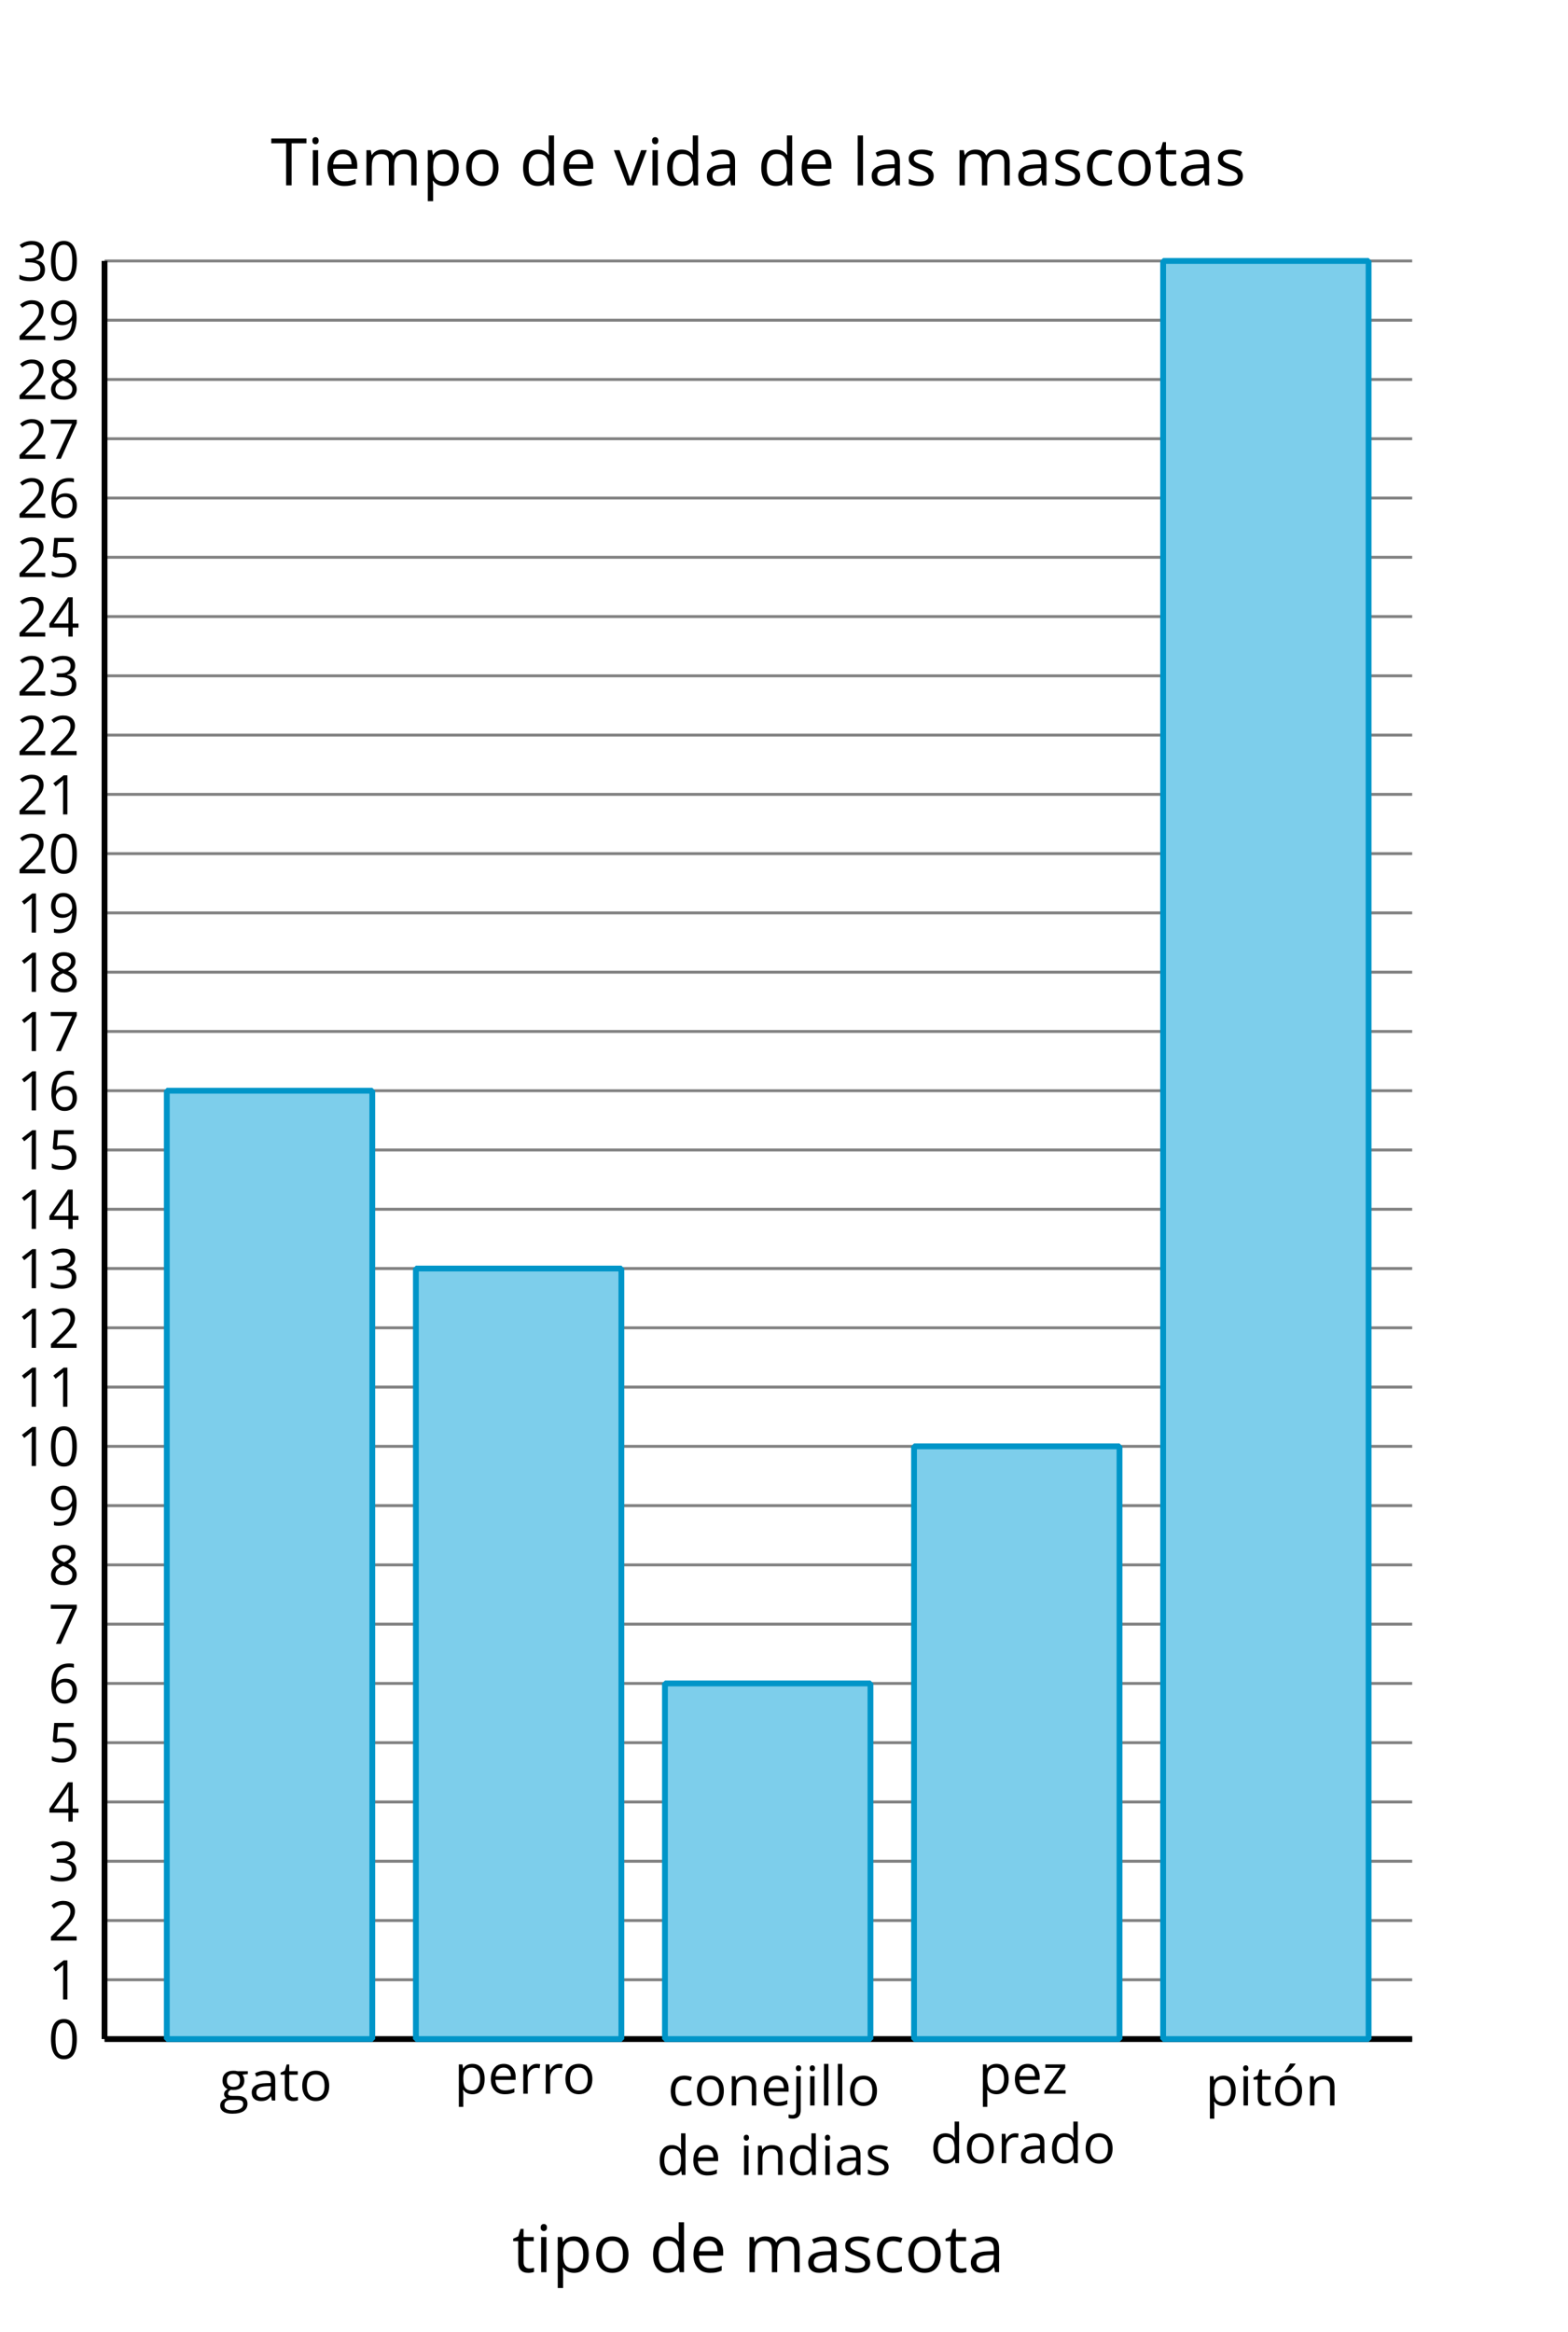 <?xml version='1.0' encoding='UTF-8'?>
<!-- This file was generated by dvisvgm 2.1.3 -->
<svg height='401.499pt' version='1.1' viewBox='-72 -72 270 401.499' width='270pt' xmlns='http://www.w3.org/2000/svg' xmlns:xlink='http://www.w3.org/1999/xlink'>
<defs>
<clipPath id='clip1'>
<path d='M-72 329.5V-72.004H198.004V329.5ZM198.004 -72.004'/>
</clipPath>
<use id='g11-52' transform='scale(1.2)' xlink:href='#g4-52'/>
<use id='g11-65' transform='scale(1.2)' xlink:href='#g4-65'/>
<use id='g11-67' transform='scale(1.2)' xlink:href='#g4-67'/>
<use id='g11-68' transform='scale(1.2)' xlink:href='#g4-68'/>
<use id='g11-69' transform='scale(1.2)' xlink:href='#g4-69'/>
<use id='g11-73' transform='scale(1.2)' xlink:href='#g4-73'/>
<use id='g11-76' transform='scale(1.2)' xlink:href='#g4-76'/>
<use id='g11-77' transform='scale(1.2)' xlink:href='#g4-77'/>
<use id='g11-78' transform='scale(1.2)' xlink:href='#g4-78'/>
<use id='g11-79' transform='scale(1.2)' xlink:href='#g4-79'/>
<use id='g11-80' transform='scale(1.2)' xlink:href='#g4-80'/>
<use id='g11-82' transform='scale(1.2)' xlink:href='#g4-82'/>
<use id='g11-83' transform='scale(1.2)' xlink:href='#g4-83'/>
<use id='g11-84' transform='scale(1.2)' xlink:href='#g4-84'/>
<use id='g11-86' transform='scale(1.2)' xlink:href='#g4-86'/>
<use id='g11-176' transform='scale(1.2)' xlink:href='#g4-176'/>
<use id='g11-185' transform='scale(1.2)' xlink:href='#g4-185'/>
<path d='M4.922 -3.375C4.922 -4.498 4.733 -5.355 4.355 -5.948C3.973 -6.542 3.421 -6.837 2.689 -6.837C1.938 -6.837 1.381 -6.552 1.018 -5.985S0.47 -4.549 0.47 -3.375C0.47 -2.238 0.658 -1.377 1.036 -0.792C1.413 -0.203 1.966 0.092 2.689 0.092C3.444 0.092 4.006 -0.193 4.374 -0.769C4.738 -1.344 4.922 -2.21 4.922 -3.375ZM1.243 -3.375C1.243 -4.355 1.358 -5.064 1.588 -5.506C1.819 -5.953 2.187 -6.174 2.689 -6.174C3.2 -6.174 3.568 -5.948 3.794 -5.497C4.024 -5.051 4.139 -4.342 4.139 -3.375S4.024 -1.699 3.794 -1.243C3.568 -0.792 3.2 -0.566 2.689 -0.566C2.187 -0.566 1.819 -0.792 1.588 -1.234C1.358 -1.685 1.243 -2.394 1.243 -3.375Z' id='g4-16'/>
<path d='M3.292 0V-6.731H2.647L0.866 -5.355L1.271 -4.83C1.92 -5.359 2.288 -5.658 2.366 -5.727S2.518 -5.866 2.583 -5.93C2.56 -5.576 2.546 -5.198 2.546 -4.797V0H3.292Z' id='g4-17'/>
<path d='M4.885 0V-0.709H1.423V-0.746L2.896 -2.187C3.554 -2.827 4.001 -3.352 4.24 -3.771S4.599 -4.609 4.599 -5.037C4.599 -5.585 4.42 -6.018 4.061 -6.344C3.702 -6.667 3.204 -6.828 2.574 -6.828C1.842 -6.828 1.169 -6.57 0.548 -6.054L0.953 -5.534C1.262 -5.778 1.538 -5.944 1.786 -6.036C2.04 -6.128 2.302 -6.174 2.583 -6.174C2.97 -6.174 3.273 -6.068 3.49 -5.856C3.706 -5.649 3.817 -5.364 3.817 -5.005C3.817 -4.751 3.775 -4.512 3.688 -4.291S3.471 -3.844 3.301 -3.61S2.772 -2.988 2.233 -2.44L0.46 -0.658V0H4.885Z' id='g4-18'/>
<path d='M4.632 -5.147C4.632 -5.668 4.452 -6.077 4.088 -6.381C3.725 -6.676 3.218 -6.828 2.564 -6.828C2.164 -6.828 1.786 -6.768 1.427 -6.639C1.064 -6.519 0.746 -6.344 0.47 -6.128L0.856 -5.612C1.192 -5.829 1.487 -5.976 1.75 -6.054S2.288 -6.174 2.583 -6.174C2.97 -6.174 3.278 -6.082 3.499 -5.893C3.729 -5.704 3.84 -5.447 3.84 -5.12C3.84 -4.71 3.688 -4.388 3.379 -4.153C3.071 -3.923 2.657 -3.808 2.132 -3.808H1.459V-3.149H2.122C3.407 -3.149 4.047 -2.739 4.047 -1.925C4.047 -1.013 3.467 -0.557 2.302 -0.557C2.007 -0.557 1.694 -0.594 1.363 -0.672C1.036 -0.746 0.723 -0.856 0.433 -0.999V-0.272C0.714 -0.138 0.999 -0.041 1.298 0.009C1.593 0.064 1.92 0.092 2.274 0.092C3.094 0.092 3.725 -0.083 4.171 -0.424C4.618 -0.769 4.839 -1.266 4.839 -1.906C4.839 -2.353 4.71 -2.716 4.448 -2.993S3.785 -3.439 3.246 -3.508V-3.545C3.688 -3.637 4.029 -3.821 4.273 -4.093C4.512 -4.365 4.632 -4.719 4.632 -5.147Z' id='g4-19'/>
<path d='M5.203 -1.547V-2.242H4.204V-6.768H3.393L0.198 -2.215V-1.547H3.471V0H4.204V-1.547H5.203ZM3.471 -2.242H0.962L3.066 -5.235C3.195 -5.428 3.333 -5.672 3.481 -5.967H3.518C3.485 -5.414 3.471 -4.917 3.471 -4.48V-2.242Z' id='g4-20'/>
<path d='M2.564 -4.111C2.215 -4.111 1.865 -4.075 1.51 -4.006L1.68 -6.027H4.374V-6.731H1.027L0.773 -3.582L1.169 -3.329C1.657 -3.416 2.049 -3.462 2.339 -3.462C3.49 -3.462 4.065 -2.993 4.065 -2.053C4.065 -1.57 3.913 -1.202 3.619 -0.948C3.315 -0.695 2.896 -0.566 2.357 -0.566C2.049 -0.566 1.731 -0.608 1.413 -0.681C1.096 -0.764 0.829 -0.87 0.612 -1.008V-0.272C1.013 -0.028 1.588 0.092 2.348 0.092C3.126 0.092 3.739 -0.106 4.18 -0.502C4.627 -0.898 4.848 -1.446 4.848 -2.141C4.848 -2.753 4.646 -3.232 4.236 -3.582C3.831 -3.936 3.273 -4.111 2.564 -4.111Z' id='g4-21'/>
<path d='M0.539 -2.878C0.539 -1.943 0.741 -1.215 1.151 -0.691C1.561 -0.17 2.113 0.092 2.808 0.092C3.458 0.092 3.978 -0.11 4.355 -0.506C4.742 -0.912 4.931 -1.459 4.931 -2.159C4.931 -2.785 4.756 -3.283 4.411 -3.646C4.061 -4.01 3.582 -4.194 2.979 -4.194C2.247 -4.194 1.713 -3.932 1.377 -3.402H1.321C1.358 -4.365 1.565 -5.074 1.948 -5.525C2.33 -5.971 2.878 -6.197 3.6 -6.197C3.904 -6.197 4.176 -6.16 4.411 -6.082V-6.74C4.213 -6.8 3.936 -6.828 3.591 -6.828C2.583 -6.828 1.823 -6.501 1.308 -5.847C0.797 -5.189 0.539 -4.199 0.539 -2.878ZM2.799 -0.557C2.509 -0.557 2.251 -0.635 2.026 -0.797C1.805 -0.958 1.63 -1.174 1.506 -1.446S1.321 -2.012 1.321 -2.33C1.321 -2.546 1.39 -2.753 1.529 -2.951C1.662 -3.149 1.846 -3.306 2.076 -3.421S2.56 -3.591 2.836 -3.591C3.283 -3.591 3.614 -3.462 3.84 -3.209S4.176 -2.606 4.176 -2.159C4.176 -1.639 4.056 -1.243 3.812 -0.967C3.573 -0.695 3.237 -0.557 2.799 -0.557Z' id='g4-22'/>
<path d='M1.312 0H2.159L4.913 -6.119V-6.731H0.433V-6.027H4.102L1.312 0Z' id='g4-23'/>
<path d='M2.689 -6.828C2.086 -6.828 1.602 -6.685 1.243 -6.39C0.879 -6.105 0.7 -5.714 0.7 -5.226C0.7 -4.88 0.792 -4.572 0.976 -4.291C1.16 -4.015 1.464 -3.757 1.888 -3.518C0.948 -3.089 0.479 -2.486 0.479 -1.717C0.479 -1.142 0.672 -0.695 1.059 -0.378C1.446 -0.064 1.998 0.092 2.716 0.092C3.393 0.092 3.927 -0.074 4.319 -0.405C4.71 -0.741 4.903 -1.188 4.903 -1.745C4.903 -2.122 4.788 -2.454 4.558 -2.744C4.328 -3.029 3.941 -3.301 3.393 -3.564C3.844 -3.789 4.171 -4.038 4.378 -4.309S4.687 -4.885 4.687 -5.216C4.687 -5.718 4.507 -6.114 4.148 -6.4S3.301 -6.828 2.689 -6.828ZM1.234 -1.699C1.234 -2.03 1.335 -2.316 1.542 -2.551C1.75 -2.79 2.081 -3.006 2.537 -3.204C3.131 -2.988 3.55 -2.762 3.789 -2.532C4.029 -2.297 4.148 -2.035 4.148 -1.736C4.148 -1.363 4.019 -1.068 3.766 -0.852S3.154 -0.529 2.698 -0.529C2.233 -0.529 1.874 -0.631 1.621 -0.838C1.363 -1.045 1.234 -1.331 1.234 -1.699ZM2.68 -6.206C3.071 -6.206 3.375 -6.114 3.6 -5.93C3.821 -5.75 3.932 -5.502 3.932 -5.193C3.932 -4.913 3.84 -4.664 3.656 -4.452C3.476 -4.24 3.163 -4.042 2.726 -3.858C2.238 -4.061 1.901 -4.263 1.722 -4.466S1.45 -4.913 1.45 -5.193C1.45 -5.502 1.561 -5.746 1.777 -5.93S2.297 -6.206 2.68 -6.206Z' id='g4-24'/>
<path d='M4.885 -3.858C4.885 -4.471 4.793 -5 4.609 -5.451C4.425 -5.898 4.162 -6.243 3.821 -6.473C3.476 -6.713 3.076 -6.828 2.62 -6.828C1.98 -6.828 1.469 -6.625 1.077 -6.22C0.681 -5.815 0.488 -5.262 0.488 -4.563C0.488 -3.923 0.663 -3.425 1.013 -3.071S1.837 -2.537 2.431 -2.537C2.781 -2.537 3.094 -2.606 3.375 -2.735C3.656 -2.873 3.877 -3.066 4.047 -3.32H4.102C4.07 -2.376 3.863 -1.68 3.49 -1.225C3.112 -0.764 2.555 -0.539 1.819 -0.539C1.506 -0.539 1.225 -0.58 0.981 -0.658V0C1.188 0.06 1.473 0.092 1.828 0.092C3.867 0.092 4.885 -1.225 4.885 -3.858ZM2.62 -6.174C2.91 -6.174 3.168 -6.096 3.398 -5.939C3.619 -5.783 3.798 -5.566 3.923 -5.295S4.111 -4.724 4.111 -4.401C4.111 -4.185 4.042 -3.983 3.909 -3.785S3.591 -3.435 3.352 -3.32C3.122 -3.204 2.864 -3.149 2.583 -3.149C2.132 -3.149 1.796 -3.278 1.575 -3.527C1.354 -3.785 1.243 -4.13 1.243 -4.572C1.243 -5.074 1.363 -5.47 1.602 -5.75S2.182 -6.174 2.62 -6.174Z' id='g4-25'/>
<path d='M2.997 0V-6.036H5.129V-6.731H0.083V-6.036H2.215V0H2.997Z' id='g4-52'/>
<path d='M3.913 0H4.48V-3.444C4.48 -4.033 4.337 -4.461 4.042 -4.728C3.757 -4.995 3.31 -5.129 2.707 -5.129C2.408 -5.129 2.113 -5.092 1.814 -5.014C1.519 -4.936 1.248 -4.83 0.999 -4.696L1.234 -4.111C1.763 -4.369 2.242 -4.498 2.661 -4.498C3.034 -4.498 3.306 -4.401 3.481 -4.217C3.646 -4.024 3.734 -3.734 3.734 -3.338V-3.025L2.878 -2.997C1.248 -2.947 0.433 -2.413 0.433 -1.395C0.433 -0.921 0.576 -0.552 0.856 -0.295C1.142 -0.037 1.533 0.092 2.035 0.092C2.408 0.092 2.721 0.037 2.974 -0.074C3.223 -0.189 3.471 -0.401 3.725 -0.718H3.762L3.913 0ZM2.187 -0.539C1.888 -0.539 1.653 -0.612 1.483 -0.755C1.317 -0.898 1.234 -1.11 1.234 -1.386C1.234 -1.74 1.367 -1.998 1.639 -2.164C1.906 -2.334 2.343 -2.426 2.951 -2.449L3.715 -2.482V-2.026C3.715 -1.556 3.582 -1.192 3.306 -0.93C3.039 -0.668 2.661 -0.539 2.187 -0.539Z' id='g4-65'/>
<path d='M2.827 0.092C3.338 0.092 3.766 0.005 4.102 -0.17V-0.847C3.66 -0.668 3.227 -0.576 2.808 -0.576C2.316 -0.576 1.948 -0.741 1.694 -1.073C1.446 -1.404 1.321 -1.878 1.321 -2.5C1.321 -3.808 1.832 -4.461 2.859 -4.461C3.011 -4.461 3.191 -4.438 3.389 -4.392C3.587 -4.351 3.771 -4.296 3.941 -4.227L4.176 -4.876C4.038 -4.945 3.849 -5.009 3.605 -5.06S3.122 -5.138 2.878 -5.138C2.127 -5.138 1.547 -4.908 1.142 -4.448C0.732 -3.987 0.529 -3.333 0.529 -2.491C0.529 -1.667 0.727 -1.031 1.133 -0.58C1.529 -0.134 2.095 0.092 2.827 0.092Z' id='g4-67'/>
<path d='M4.245 -0.677L4.346 0H4.968V-7.164H4.204V-5.111L4.222 -4.756L4.254 -4.392H4.194C3.831 -4.89 3.306 -5.138 2.62 -5.138C1.961 -5.138 1.45 -4.908 1.082 -4.448S0.529 -3.343 0.529 -2.509S0.714 -1.036 1.077 -0.585C1.446 -0.134 1.961 0.092 2.62 0.092C3.324 0.092 3.849 -0.166 4.204 -0.677H4.245ZM2.716 -0.548C2.261 -0.548 1.911 -0.714 1.676 -1.041S1.321 -1.855 1.321 -2.5C1.321 -3.135 1.441 -3.628 1.676 -3.978C1.915 -4.323 2.261 -4.498 2.707 -4.498C3.227 -4.498 3.61 -4.346 3.849 -4.042C4.084 -3.734 4.204 -3.223 4.204 -2.509V-2.348C4.204 -1.717 4.088 -1.257 3.849 -0.976C3.619 -0.691 3.237 -0.548 2.716 -0.548Z' id='g4-68'/>
<path d='M2.942 0.092C3.283 0.092 3.573 0.064 3.812 0.018C4.056 -0.037 4.309 -0.12 4.581 -0.235V-0.916C4.052 -0.691 3.513 -0.576 2.97 -0.576C2.454 -0.576 2.053 -0.727 1.768 -1.036C1.487 -1.344 1.335 -1.791 1.321 -2.385H4.797V-2.868C4.797 -3.55 4.613 -4.098 4.245 -4.512C3.877 -4.931 3.375 -5.138 2.744 -5.138C2.067 -5.138 1.533 -4.899 1.133 -4.42C0.727 -3.941 0.529 -3.297 0.529 -2.482C0.529 -1.676 0.746 -1.045 1.179 -0.589C1.607 -0.134 2.196 0.092 2.942 0.092ZM2.735 -4.498C3.135 -4.498 3.439 -4.369 3.656 -4.116C3.872 -3.858 3.978 -3.49 3.978 -3.006H1.34C1.381 -3.471 1.524 -3.84 1.768 -4.102C2.007 -4.365 2.33 -4.498 2.735 -4.498Z' id='g4-69'/>
<path d='M4.94 -5.046H3.195C2.983 -5.106 2.744 -5.138 2.482 -5.138C1.874 -5.138 1.404 -4.991 1.073 -4.687C0.741 -4.392 0.576 -3.964 0.576 -3.412C0.576 -3.08 0.658 -2.785 0.82 -2.528C0.985 -2.27 1.197 -2.086 1.459 -1.98C1.248 -1.851 1.091 -1.717 0.994 -1.579S0.847 -1.28 0.847 -1.096C0.847 -0.935 0.893 -0.792 0.976 -0.668C1.068 -0.543 1.174 -0.456 1.303 -0.396C0.948 -0.318 0.672 -0.166 0.474 0.06S0.18 0.548 0.18 0.856C0.18 1.303 0.359 1.653 0.718 1.897C1.073 2.141 1.584 2.265 2.242 2.265C3.103 2.265 3.757 2.118 4.204 1.823C4.65 1.533 4.876 1.105 4.876 0.548C4.876 0.11 4.728 -0.226 4.438 -0.456C4.144 -0.686 3.725 -0.801 3.177 -0.801H2.284C2.007 -0.801 1.814 -0.833 1.699 -0.902C1.584 -0.967 1.529 -1.068 1.529 -1.206C1.529 -1.469 1.69 -1.685 2.017 -1.855C2.15 -1.832 2.288 -1.819 2.44 -1.819C3.029 -1.819 3.494 -1.966 3.831 -2.261S4.337 -2.951 4.337 -3.444C4.337 -3.66 4.305 -3.858 4.236 -4.033C4.167 -4.204 4.093 -4.346 4.006 -4.452L4.94 -4.563V-5.046ZM0.916 0.847C0.916 0.539 1.013 0.299 1.206 0.134S1.671 -0.115 2.017 -0.115H2.933C3.398 -0.115 3.715 -0.064 3.886 0.046C4.056 0.147 4.139 0.341 4.139 0.612C4.139 0.939 3.987 1.202 3.674 1.39C3.37 1.584 2.891 1.68 2.251 1.68C1.823 1.68 1.492 1.611 1.262 1.469S0.916 1.119 0.916 0.847ZM1.331 -3.43C1.331 -3.812 1.427 -4.098 1.621 -4.291S2.09 -4.581 2.449 -4.581C3.204 -4.581 3.582 -4.204 3.582 -3.444C3.582 -2.721 3.209 -2.357 2.463 -2.357C2.109 -2.357 1.828 -2.449 1.63 -2.629S1.331 -3.076 1.331 -3.43Z' id='g4-71'/>
<path d='M1.575 0V-5.046H0.81V0H1.575ZM0.746 -6.413C0.746 -6.243 0.787 -6.114 0.875 -6.031C0.962 -5.944 1.068 -5.902 1.197 -5.902C1.321 -5.902 1.427 -5.944 1.515 -6.031C1.602 -6.114 1.648 -6.243 1.648 -6.413S1.602 -6.713 1.515 -6.796S1.321 -6.92 1.197 -6.92C1.068 -6.92 0.962 -6.878 0.875 -6.796C0.787 -6.717 0.746 -6.588 0.746 -6.413Z' id='g4-73'/>
<path d='M0.198 2.265C1.114 2.265 1.575 1.768 1.575 0.773V-5.046H0.81V0.829C0.81 1.096 0.755 1.294 0.645 1.427C0.529 1.556 0.355 1.621 0.115 1.621C-0.092 1.621 -0.299 1.588 -0.511 1.529V2.15C-0.331 2.228 -0.092 2.265 0.198 2.265ZM0.746 -6.413C0.746 -6.243 0.787 -6.114 0.875 -6.031C0.962 -5.944 1.068 -5.902 1.197 -5.902C1.321 -5.902 1.427 -5.944 1.515 -6.031C1.602 -6.114 1.648 -6.243 1.648 -6.413S1.602 -6.713 1.515 -6.796S1.321 -6.92 1.197 -6.92C1.068 -6.92 0.962 -6.878 0.875 -6.796C0.787 -6.717 0.746 -6.588 0.746 -6.413Z' id='g4-74'/>
<path d='M1.575 0V-7.164H0.81V0H1.575Z' id='g4-76'/>
<path d='M7.242 0H8.006V-3.292C8.006 -3.936 7.864 -4.406 7.578 -4.696C7.297 -4.991 6.869 -5.138 6.298 -5.138C5.935 -5.138 5.608 -5.06 5.322 -4.908S4.82 -4.544 4.669 -4.282H4.632C4.388 -4.853 3.872 -5.138 3.085 -5.138C2.758 -5.138 2.468 -5.069 2.201 -4.931C1.943 -4.793 1.736 -4.599 1.593 -4.355H1.556L1.432 -5.046H0.81V0H1.575V-2.647C1.575 -3.301 1.685 -3.771 1.906 -4.061C2.132 -4.346 2.482 -4.489 2.96 -4.489C3.324 -4.489 3.596 -4.388 3.766 -4.19C3.936 -3.987 4.024 -3.683 4.024 -3.283V0H4.788V-2.818C4.788 -3.384 4.903 -3.808 5.129 -4.079S5.709 -4.489 6.183 -4.489C6.547 -4.489 6.814 -4.388 6.984 -4.19C7.155 -3.987 7.242 -3.683 7.242 -3.283V0Z' id='g4-77'/>
<path d='M4.263 0H5.028V-3.292C5.028 -3.936 4.876 -4.406 4.567 -4.696C4.259 -4.991 3.803 -5.138 3.195 -5.138C2.85 -5.138 2.532 -5.069 2.251 -4.936C1.971 -4.797 1.75 -4.604 1.593 -4.355H1.556L1.432 -5.046H0.81V0H1.575V-2.647C1.575 -3.306 1.699 -3.775 1.943 -4.061S2.574 -4.489 3.103 -4.489C3.504 -4.489 3.794 -4.388 3.983 -4.185S4.263 -3.674 4.263 -3.264V0Z' id='g4-78'/>
<path d='M5.166 -2.528C5.166 -3.329 4.959 -3.964 4.54 -4.434C4.125 -4.903 3.564 -5.138 2.859 -5.138C2.127 -5.138 1.556 -4.908 1.146 -4.448C0.737 -3.992 0.529 -3.352 0.529 -2.528C0.529 -1.998 0.626 -1.533 0.815 -1.137S1.275 -0.437 1.625 -0.226S2.376 0.092 2.827 0.092C3.559 0.092 4.13 -0.138 4.544 -0.599C4.959 -1.064 5.166 -1.704 5.166 -2.528ZM1.321 -2.528C1.321 -3.177 1.45 -3.669 1.704 -3.996S2.334 -4.489 2.836 -4.489C3.343 -4.489 3.725 -4.323 3.987 -3.987C4.245 -3.656 4.374 -3.168 4.374 -2.528C4.374 -1.878 4.245 -1.39 3.987 -1.05C3.725 -0.718 3.347 -0.548 2.845 -0.548S1.966 -0.718 1.708 -1.054S1.321 -1.883 1.321 -2.528Z' id='g4-79'/>
<path d='M3.158 0.092C3.817 0.092 4.328 -0.138 4.696 -0.599C5.069 -1.054 5.253 -1.699 5.253 -2.528C5.253 -3.352 5.074 -3.996 4.705 -4.452C4.346 -4.908 3.826 -5.138 3.158 -5.138C2.822 -5.138 2.523 -5.078 2.261 -4.954S1.773 -4.632 1.575 -4.355H1.538L1.432 -5.046H0.81V2.265H1.575V0.189C1.575 -0.074 1.556 -0.355 1.519 -0.649H1.575C1.759 -0.396 1.989 -0.212 2.256 -0.092C2.532 0.032 2.832 0.092 3.158 0.092ZM3.048 -4.489C3.494 -4.489 3.844 -4.319 4.088 -3.987C4.337 -3.646 4.461 -3.168 4.461 -2.537C4.461 -1.915 4.337 -1.432 4.088 -1.077C3.844 -0.723 3.504 -0.548 3.066 -0.548C2.546 -0.548 2.164 -0.7 1.929 -1.004C1.694 -1.312 1.575 -1.819 1.575 -2.528V-2.698C1.579 -3.32 1.699 -3.775 1.929 -4.061S2.532 -4.489 3.048 -4.489Z' id='g4-80'/>
<path d='M3.112 -5.138C2.795 -5.138 2.505 -5.051 2.242 -4.871S1.754 -4.438 1.565 -4.111H1.529L1.441 -5.046H0.81V0H1.575V-2.707C1.575 -3.2 1.722 -3.614 2.007 -3.946C2.302 -4.277 2.647 -4.443 3.057 -4.443C3.218 -4.443 3.402 -4.42 3.61 -4.374L3.715 -5.083C3.536 -5.12 3.338 -5.138 3.112 -5.138Z' id='g4-82'/>
<path d='M4.065 -1.377C4.065 -1.713 3.959 -1.989 3.748 -2.21C3.541 -2.431 3.135 -2.652 2.537 -2.868C2.099 -3.029 1.805 -3.154 1.653 -3.241S1.39 -3.416 1.317 -3.513C1.252 -3.61 1.215 -3.725 1.215 -3.858C1.215 -4.056 1.308 -4.213 1.492 -4.328S1.948 -4.498 2.311 -4.498C2.721 -4.498 3.181 -4.392 3.688 -4.185L3.959 -4.807C3.439 -5.028 2.91 -5.138 2.366 -5.138C1.782 -5.138 1.326 -5.018 0.99 -4.779C0.654 -4.544 0.488 -4.217 0.488 -3.808C0.488 -3.577 0.534 -3.379 0.635 -3.214C0.727 -3.048 0.875 -2.901 1.077 -2.772C1.271 -2.638 1.607 -2.486 2.076 -2.311C2.569 -2.122 2.901 -1.957 3.076 -1.814C3.241 -1.676 3.329 -1.51 3.329 -1.312C3.329 -1.05 3.223 -0.856 3.006 -0.727C2.79 -0.603 2.486 -0.539 2.086 -0.539C1.828 -0.539 1.561 -0.576 1.28 -0.645C1.004 -0.714 0.746 -0.81 0.502 -0.935V-0.226C0.875 -0.014 1.4 0.092 2.067 0.092C2.698 0.092 3.191 -0.037 3.541 -0.29S4.065 -0.907 4.065 -1.377Z' id='g4-83'/>
<path d='M2.44 -0.539C2.187 -0.539 1.989 -0.622 1.846 -0.783S1.63 -1.179 1.63 -1.483V-4.452H3.094V-5.046H1.63V-6.215H1.188L0.866 -5.138L0.143 -4.82V-4.452H0.866V-1.45C0.866 -0.424 1.354 0.092 2.33 0.092C2.459 0.092 2.606 0.078 2.762 0.055C2.928 0.028 3.048 -0.005 3.131 -0.046V-0.631C3.057 -0.608 2.956 -0.589 2.832 -0.571C2.707 -0.548 2.574 -0.539 2.44 -0.539Z' id='g4-84'/>
<path d='M1.915 0H2.808L4.724 -5.046H3.904C3.278 -3.329 2.873 -2.215 2.698 -1.704C2.514 -1.188 2.408 -0.852 2.376 -0.691H2.339C2.297 -0.898 2.15 -1.354 1.906 -2.053L0.82 -5.046H0L1.915 0Z' id='g4-86'/>
<path d='M4.038 0V-0.594H1.252L3.969 -4.452V-5.046H0.548V-4.452H3.131L0.378 -0.52V0H4.038Z' id='g4-90'/>
<path d='M4.263 0H5.028V-3.292C5.028 -3.936 4.876 -4.406 4.567 -4.696C4.259 -4.991 3.803 -5.138 3.195 -5.138C2.85 -5.138 2.532 -5.069 2.251 -4.936C1.971 -4.797 1.75 -4.604 1.593 -4.355H1.556L1.432 -5.046H0.81V0H1.575V-2.647C1.575 -3.306 1.699 -3.775 1.943 -4.061S2.574 -4.489 3.103 -4.489C3.504 -4.489 3.794 -4.388 3.983 -4.185S4.263 -3.674 4.263 -3.264V0ZM3.692 -5.723C3.983 -5.723 4.213 -5.829 4.383 -6.041C4.558 -6.248 4.664 -6.538 4.705 -6.911H4.25C4.204 -6.722 4.144 -6.579 4.07 -6.492C3.996 -6.4 3.886 -6.354 3.734 -6.354C3.637 -6.354 3.531 -6.381 3.421 -6.436C3.31 -6.496 3.195 -6.556 3.076 -6.63C2.956 -6.694 2.832 -6.759 2.698 -6.814C2.564 -6.874 2.431 -6.901 2.288 -6.901C2.007 -6.901 1.782 -6.796 1.602 -6.584C1.427 -6.377 1.321 -6.087 1.28 -5.714H1.731C1.773 -5.902 1.832 -6.041 1.915 -6.133C1.989 -6.225 2.109 -6.271 2.261 -6.271C2.366 -6.271 2.472 -6.243 2.587 -6.188C2.698 -6.128 2.813 -6.068 2.937 -5.994C3.057 -5.93 3.181 -5.866 3.306 -5.81C3.43 -5.75 3.559 -5.723 3.692 -5.723Z' id='g4-176'/>
<path d='M5.166 -2.528C5.166 -3.329 4.959 -3.964 4.54 -4.434C4.125 -4.903 3.564 -5.138 2.859 -5.138C2.127 -5.138 1.556 -4.908 1.146 -4.448C0.737 -3.992 0.529 -3.352 0.529 -2.528C0.529 -1.998 0.626 -1.533 0.815 -1.137S1.275 -0.437 1.625 -0.226S2.376 0.092 2.827 0.092C3.559 0.092 4.13 -0.138 4.544 -0.599C4.959 -1.064 5.166 -1.704 5.166 -2.528ZM1.321 -2.528C1.321 -3.177 1.45 -3.669 1.704 -3.996S2.334 -4.489 2.836 -4.489C3.343 -4.489 3.725 -4.323 3.987 -3.987C4.245 -3.656 4.374 -3.168 4.374 -2.528C4.374 -1.878 4.245 -1.39 3.987 -1.05C3.725 -0.718 3.347 -0.548 2.845 -0.548S1.966 -0.718 1.708 -1.054S1.321 -1.883 1.321 -2.528ZM2.205 -5.829V-5.714H2.716C2.914 -5.875 3.145 -6.1 3.412 -6.39S3.881 -6.929 4.015 -7.127V-7.224H3.085C2.988 -7.026 2.855 -6.791 2.68 -6.519C2.514 -6.248 2.353 -6.018 2.205 -5.829Z' id='g4-178'/>
<path d='M1.529 -5.046H0.755V-1.745C0.755 -1.105 0.907 -0.635 1.215 -0.345C1.519 -0.055 1.98 0.092 2.592 0.092C2.947 0.092 3.264 0.028 3.545 -0.106C3.821 -0.239 4.038 -0.428 4.194 -0.677H4.236L4.346 0H4.977V-5.046H4.213V-2.394C4.213 -1.74 4.088 -1.271 3.849 -0.981C3.6 -0.691 3.218 -0.548 2.689 -0.548C2.288 -0.548 1.998 -0.649 1.809 -0.852S1.529 -1.363 1.529 -1.773V-5.046ZM2.33 -5.829V-5.714H2.841C3.039 -5.875 3.269 -6.1 3.536 -6.39S4.006 -6.929 4.139 -7.127V-7.224H3.209C3.112 -7.026 2.979 -6.791 2.804 -6.519C2.638 -6.248 2.477 -6.018 2.33 -5.829Z' id='g4-185'/>
<use id='g6-65' xlink:href='#g4-65'/>
<use id='g6-67' xlink:href='#g4-67'/>
<use id='g6-68' xlink:href='#g4-68'/>
<use id='g6-69' xlink:href='#g4-69'/>
<use id='g6-71' xlink:href='#g4-71'/>
<use id='g6-73' xlink:href='#g4-73'/>
<use id='g6-74' xlink:href='#g4-74'/>
<use id='g6-76' xlink:href='#g4-76'/>
<use id='g6-78' xlink:href='#g4-78'/>
<use id='g6-79' xlink:href='#g4-79'/>
<use id='g6-80' xlink:href='#g4-80'/>
<use id='g6-82' xlink:href='#g4-82'/>
<use id='g6-83' xlink:href='#g4-83'/>
<use id='g6-84' xlink:href='#g4-84'/>
<use id='g6-90' xlink:href='#g4-90'/>
<use id='g6-178' xlink:href='#g4-178'/>
</defs>
<g id='page1'>
<path clip-path='url(#clip1)' d='M-54 279.102H171.171M-54 268.895H171.171M-54 258.688H171.171M-54 248.485H171.171M-54 238.278H171.171M-54 228.071H171.171M-54 217.868H171.171M-54 207.661H171.171M-54 197.457H171.171M-54 187.25H171.171M-54 177.043H171.171M-54 166.84H171.171M-54 156.633H171.171M-54 146.426H171.171M-54 136.223H171.171M-54 126.016H171.171M-54 115.809H171.171M-54 105.606H171.171M-54 95.399H171.171M-54 85.192H171.171M-54 74.989H171.171M-54 64.782H171.171M-54 54.575H171.171M-54 44.371H171.171M-54 34.164H171.171M-54 23.957H171.171M-54 13.754H171.171M-54 3.547H171.171M-54 -6.66H171.171M-54 -16.863H171.171M-54 -27.07H171.171' fill='none' stroke='#808080' stroke-linejoin='bevel' stroke-miterlimit='10.037' stroke-width='0.5'/>
<path clip-path='url(#clip1)' d='M-54 279.102H171.171' fill='none' stroke='#000000' stroke-linejoin='bevel' stroke-miterlimit='10.037' stroke-width='1'/>
<path clip-path='url(#clip1)' d='M-54 279.102V-27.07' fill='none' stroke='#000000' stroke-linejoin='bevel' stroke-miterlimit='10.037' stroke-width='1'/>
<g transform='matrix(1 0 0 1 -27.42 57.275)'>
<use x='-6.843' xlink:href='#g6-71' y='232.417'/>
<use x='-1.666' xlink:href='#g6-65' y='232.417'/>
<use x='3.597' xlink:href='#g6-84' y='232.417'/>
<use x='6.938' xlink:href='#g6-79' y='232.417'/>
</g>
<g transform='matrix(1 0 0 1 15.47 56.097)'>
<use x='-9.27' xlink:href='#g6-80' y='232.417'/>
<use x='-3.478' xlink:href='#g6-69' y='232.417'/>
<use x='1.832' xlink:href='#g6-82' y='232.417'/>
<use x='5.693' xlink:href='#g6-82' y='232.417'/>
<use x='9.365' xlink:href='#g6-79' y='232.417'/>
</g>
<g transform='matrix(1 0 0 1 58.359 58.127)'>
<use x='-15.389' xlink:href='#g6-67' y='232.417'/>
<use x='-10.884' xlink:href='#g6-79' y='232.417'/>
<use x='-5.167' xlink:href='#g6-78' y='232.417'/>
<use x='0.634' xlink:href='#g6-69' y='232.417'/>
<use x='5.944' xlink:href='#g6-74' y='232.417'/>
<use x='8.329' xlink:href='#g6-73' y='232.417'/>
<use x='10.714' xlink:href='#g6-76' y='232.417'/>
<use x='13.099' xlink:href='#g6-76' y='232.417'/>
<use x='15.484' xlink:href='#g6-79' y='232.417'/>
<use x='-17.293' xlink:href='#g6-68' y='244.372'/>
<use x='-11.501' xlink:href='#g6-69' y='244.372'/>
<use x='-3.036' xlink:href='#g6-73' y='244.372'/>
<use x='-0.651' xlink:href='#g6-78' y='244.372'/>
<use x='5.15' xlink:href='#g6-68' y='244.372'/>
<use x='10.943' xlink:href='#g6-73' y='244.372'/>
<use x='13.328' xlink:href='#g6-65' y='244.372'/>
<use x='18.59' xlink:href='#g6-83' y='244.372'/>
</g>
<g transform='matrix(1 0 0 1 101.249 56.097)'>
<use x='-4.812' xlink:href='#g6-80' y='232.417'/>
<use x='0.98' xlink:href='#g6-69' y='232.417'/>
<use x='6.204' xlink:href='#g6-90' y='232.417'/>
<use x='-13.07' xlink:href='#g6-68' y='244.372'/>
<use x='-7.278' xlink:href='#g6-79' y='244.372'/>
<use x='-1.561' xlink:href='#g6-82' y='244.372'/>
<use x='2.111' xlink:href='#g6-65' y='244.372'/>
<use x='7.373' xlink:href='#g6-68' y='244.372'/>
<use x='13.165' xlink:href='#g6-79' y='244.372'/>
</g>
<g transform='matrix(1 0 0 1 144.139 58.127)'>
<use x='-8.612' xlink:href='#g6-80' y='232.417'/>
<use x='-2.82' xlink:href='#g6-73' y='232.417'/>
<use x='-0.435' xlink:href='#g6-84' y='232.417'/>
<use x='2.906' xlink:href='#g6-178' y='232.417'/>
<use x='8.622' xlink:href='#g6-78' y='232.417'/>
</g>
<g transform='matrix(1 0 0 1 -45.334 50.074)'>
<use x='-18.354' xlink:href='#g4-16' y='232.417'/>
</g>
<g transform='matrix(1 0 0 1 -45.334 39.864)'>
<use x='-18.354' xlink:href='#g4-17' y='232.417'/>
</g>
<g transform='matrix(1 0 0 1 -45.334 29.722)'>
<use x='-18.354' xlink:href='#g4-18' y='232.417'/>
</g>
<g transform='matrix(1 0 0 1 -45.334 19.457)'>
<use x='-18.354' xlink:href='#g4-19' y='232.417'/>
</g>
<g transform='matrix(1 0 0 1 -45.334 9.247)'>
<use x='-18.354' xlink:href='#g4-20' y='232.417'/>
</g>
<g transform='matrix(1 0 0 1 -45.334 -1.018)'>
<use x='-18.354' xlink:href='#g4-21' y='232.417'/>
</g>
<g transform='matrix(1 0 0 1 -45.334 -11.16)'>
<use x='-18.354' xlink:href='#g4-22' y='232.417'/>
</g>
<g transform='matrix(1 0 0 1 -45.334 -21.37)'>
<use x='-18.354' xlink:href='#g4-23' y='232.417'/>
</g>
<g transform='matrix(1 0 0 1 -45.334 -31.571)'>
<use x='-18.354' xlink:href='#g4-24' y='232.417'/>
</g>
<g transform='matrix(1 0 0 1 -45.334 -41.777)'>
<use x='-18.354' xlink:href='#g4-25' y='232.417'/>
</g>
<g transform='matrix(1 0 0 1 -50.739 -51.983)'>
<use x='-18.354' xlink:href='#g4-17' y='232.417'/>
<use x='-12.95' xlink:href='#g4-16' y='232.417'/>
</g>
<g transform='matrix(1 0 0 1 -50.739 -62.193)'>
<use x='-18.354' xlink:href='#g4-17' y='232.417'/>
<use x='-12.95' xlink:href='#g4-17' y='232.417'/>
</g>
<g transform='matrix(1 0 0 1 -50.739 -72.335)'>
<use x='-18.354' xlink:href='#g4-17' y='232.417'/>
<use x='-12.95' xlink:href='#g4-18' y='232.417'/>
</g>
<g transform='matrix(1 0 0 1 -50.739 -82.6)'>
<use x='-18.354' xlink:href='#g4-17' y='232.417'/>
<use x='-12.95' xlink:href='#g4-19' y='232.417'/>
</g>
<g transform='matrix(1 0 0 1 -50.739 -92.81)'>
<use x='-18.354' xlink:href='#g4-17' y='232.417'/>
<use x='-12.95' xlink:href='#g4-20' y='232.417'/>
</g>
<g transform='matrix(1 0 0 1 -50.739 -103.075)'>
<use x='-18.354' xlink:href='#g4-17' y='232.417'/>
<use x='-12.95' xlink:href='#g4-21' y='232.417'/>
</g>
<g transform='matrix(1 0 0 1 -50.739 -113.217)'>
<use x='-18.354' xlink:href='#g4-17' y='232.417'/>
<use x='-12.95' xlink:href='#g4-22' y='232.417'/>
</g>
<g transform='matrix(1 0 0 1 -50.739 -123.427)'>
<use x='-18.354' xlink:href='#g4-17' y='232.417'/>
<use x='-12.95' xlink:href='#g4-23' y='232.417'/>
</g>
<g transform='matrix(1 0 0 1 -50.739 -133.628)'>
<use x='-18.354' xlink:href='#g4-17' y='232.417'/>
<use x='-12.95' xlink:href='#g4-24' y='232.417'/>
</g>
<g transform='matrix(1 0 0 1 -50.739 -143.834)'>
<use x='-18.354' xlink:href='#g4-17' y='232.417'/>
<use x='-12.95' xlink:href='#g4-25' y='232.417'/>
</g>
<g transform='matrix(1 0 0 1 -50.739 -154.04)'>
<use x='-18.354' xlink:href='#g4-18' y='232.417'/>
<use x='-12.95' xlink:href='#g4-16' y='232.417'/>
</g>
<g transform='matrix(1 0 0 1 -50.739 -164.186)'>
<use x='-18.354' xlink:href='#g4-18' y='232.417'/>
<use x='-12.95' xlink:href='#g4-17' y='232.417'/>
</g>
<g transform='matrix(1 0 0 1 -50.739 -174.392)'>
<use x='-18.354' xlink:href='#g4-18' y='232.417'/>
<use x='-12.95' xlink:href='#g4-18' y='232.417'/>
</g>
<g transform='matrix(1 0 0 1 -50.739 -184.657)'>
<use x='-18.354' xlink:href='#g4-18' y='232.417'/>
<use x='-12.95' xlink:href='#g4-19' y='232.417'/>
</g>
<g transform='matrix(1 0 0 1 -50.739 -194.803)'>
<use x='-18.354' xlink:href='#g4-18' y='232.417'/>
<use x='-12.95' xlink:href='#g4-20' y='232.417'/>
</g>
<g transform='matrix(1 0 0 1 -50.739 -205.068)'>
<use x='-18.354' xlink:href='#g4-18' y='232.417'/>
<use x='-12.95' xlink:href='#g4-21' y='232.417'/>
</g>
<g transform='matrix(1 0 0 1 -50.739 -215.274)'>
<use x='-18.354' xlink:href='#g4-18' y='232.417'/>
<use x='-12.95' xlink:href='#g4-22' y='232.417'/>
</g>
<g transform='matrix(1 0 0 1 -50.739 -225.42)'>
<use x='-18.354' xlink:href='#g4-18' y='232.417'/>
<use x='-12.95' xlink:href='#g4-23' y='232.417'/>
</g>
<g transform='matrix(1 0 0 1 -50.739 -235.685)'>
<use x='-18.354' xlink:href='#g4-18' y='232.417'/>
<use x='-12.95' xlink:href='#g4-24' y='232.417'/>
</g>
<g transform='matrix(1 0 0 1 -50.739 -245.891)'>
<use x='-18.354' xlink:href='#g4-18' y='232.417'/>
<use x='-12.95' xlink:href='#g4-25' y='232.417'/>
</g>
<g transform='matrix(1 0 0 1 -50.739 -256.096)'>
<use x='-18.354' xlink:href='#g4-19' y='232.417'/>
<use x='-12.95' xlink:href='#g4-16' y='232.417'/>
</g>
<path clip-path='url(#clip1)' d='M-43.277 279.102V115.809H-7.895V279.102Z' fill='#7dceeb'/>
<path clip-path='url(#clip1)' d='M-43.277 279.102V115.809H-7.895V279.102Z' fill='none' stroke='#0095c8' stroke-linejoin='bevel' stroke-miterlimit='10.037' stroke-width='1'/>
<path clip-path='url(#clip1)' d='M-0.387 279.102V146.426H34.996V279.102Z' fill='#7dceeb'/>
<path clip-path='url(#clip1)' d='M-0.387 279.102V146.426H34.996V279.102Z' fill='none' stroke='#0095c8' stroke-linejoin='bevel' stroke-miterlimit='10.037' stroke-width='1'/>
<path clip-path='url(#clip1)' d='M42.5 279.102V217.868H77.886V279.102Z' fill='#7dceeb'/>
<path clip-path='url(#clip1)' d='M42.5 279.102V217.868H77.886V279.102Z' fill='none' stroke='#0095c8' stroke-linejoin='bevel' stroke-miterlimit='10.037' stroke-width='1'/>
<path clip-path='url(#clip1)' d='M85.391 279.102V177.043H120.773V279.102Z' fill='#7dceeb'/>
<path clip-path='url(#clip1)' d='M85.391 279.102V177.043H120.773V279.102Z' fill='none' stroke='#0095c8' stroke-linejoin='bevel' stroke-miterlimit='10.037' stroke-width='1'/>
<path clip-path='url(#clip1)' d='M128.281 279.102V-27.07H163.664V279.102Z' fill='#7dceeb'/>
<path clip-path='url(#clip1)' d='M128.281 279.102V-27.07H163.664V279.102Z' fill='none' stroke='#0095c8' stroke-linejoin='bevel' stroke-miterlimit='10.037' stroke-width='1'/>
<g transform='matrix(1 0 0 1 34.553 86.833)'>
<use x='-18.354' xlink:href='#g11-84' y='232.417'/>
<use x='-14.345' xlink:href='#g11-73' y='232.417'/>
<use x='-11.483' xlink:href='#g11-80' y='232.417'/>
<use x='-4.532' xlink:href='#g11-79' y='232.417'/>
<use x='5.269' xlink:href='#g11-68' y='232.417'/>
<use x='12.22' xlink:href='#g11-69' y='232.417'/>
<use x='21.533' xlink:href='#g11-77' y='232.417'/>
<use x='32.095' xlink:href='#g11-65' y='232.417'/>
<use x='38.41' xlink:href='#g11-83' y='232.417'/>
<use x='43.828' xlink:href='#g11-67' y='232.417'/>
<use x='49.234' xlink:href='#g11-79' y='232.417'/>
<use x='56.093' xlink:href='#g11-84' y='232.417'/>
<use x='60.103' xlink:href='#g11-65' y='232.417'/>
</g>
<g transform='matrix(0 -1 1 0 -309.687 151.104)'>
<use x='-18.354' xlink:href='#g11-78' y='232.417'/>
<use x='-11.392' xlink:href='#g11-185' y='232.417'/>
<use x='-4.43' xlink:href='#g11-77' y='232.417'/>
<use x='6.132' xlink:href='#g11-69' y='232.417'/>
<use x='12.504' xlink:href='#g11-82' y='232.417'/>
<use x='16.91' xlink:href='#g11-79' y='232.417'/>
<use x='26.712' xlink:href='#g11-68' y='232.417'/>
<use x='33.663' xlink:href='#g11-69' y='232.417'/>
<use x='42.976' xlink:href='#g11-65' y='232.417'/>
<use x='49.29' xlink:href='#g11-176' y='232.417'/>
<use x='56.252' xlink:href='#g11-79' y='232.417'/>
<use x='63.112' xlink:href='#g11-83' y='232.417'/>
</g>
<g transform='matrix(1 0 0 1 -7.033 -272.497)'>
<use x='-18.354' xlink:href='#g11-52' y='232.417'/>
<use x='-12.073' xlink:href='#g11-73' y='232.417'/>
<use x='-9.211' xlink:href='#g11-69' y='232.417'/>
<use x='-2.84' xlink:href='#g11-77' y='232.417'/>
<use x='7.722' xlink:href='#g11-80' y='232.417'/>
<use x='14.673' xlink:href='#g11-79' y='232.417'/>
<use x='24.475' xlink:href='#g11-68' y='232.417'/>
<use x='31.425' xlink:href='#g11-69' y='232.417'/>
<use x='40.738' xlink:href='#g11-86' y='232.417'/>
<use x='46.417' xlink:href='#g11-73' y='232.417'/>
<use x='49.279' xlink:href='#g11-68' y='232.417'/>
<use x='56.23' xlink:href='#g11-65' y='232.417'/>
<use x='65.486' xlink:href='#g11-68' y='232.417'/>
<use x='72.437' xlink:href='#g11-69' y='232.417'/>
<use x='81.75' xlink:href='#g11-76' y='232.417'/>
<use x='84.612' xlink:href='#g11-65' y='232.417'/>
<use x='90.927' xlink:href='#g11-83' y='232.417'/>
<use x='99.285' xlink:href='#g11-77' y='232.417'/>
<use x='109.848' xlink:href='#g11-65' y='232.417'/>
<use x='116.163' xlink:href='#g11-83' y='232.417'/>
<use x='121.58' xlink:href='#g11-67' y='232.417'/>
<use x='126.986' xlink:href='#g11-79' y='232.417'/>
<use x='133.846' xlink:href='#g11-84' y='232.417'/>
<use x='137.855' xlink:href='#g11-65' y='232.417'/>
<use x='144.17' xlink:href='#g11-83' y='232.417'/>
</g>
</g>
</svg>